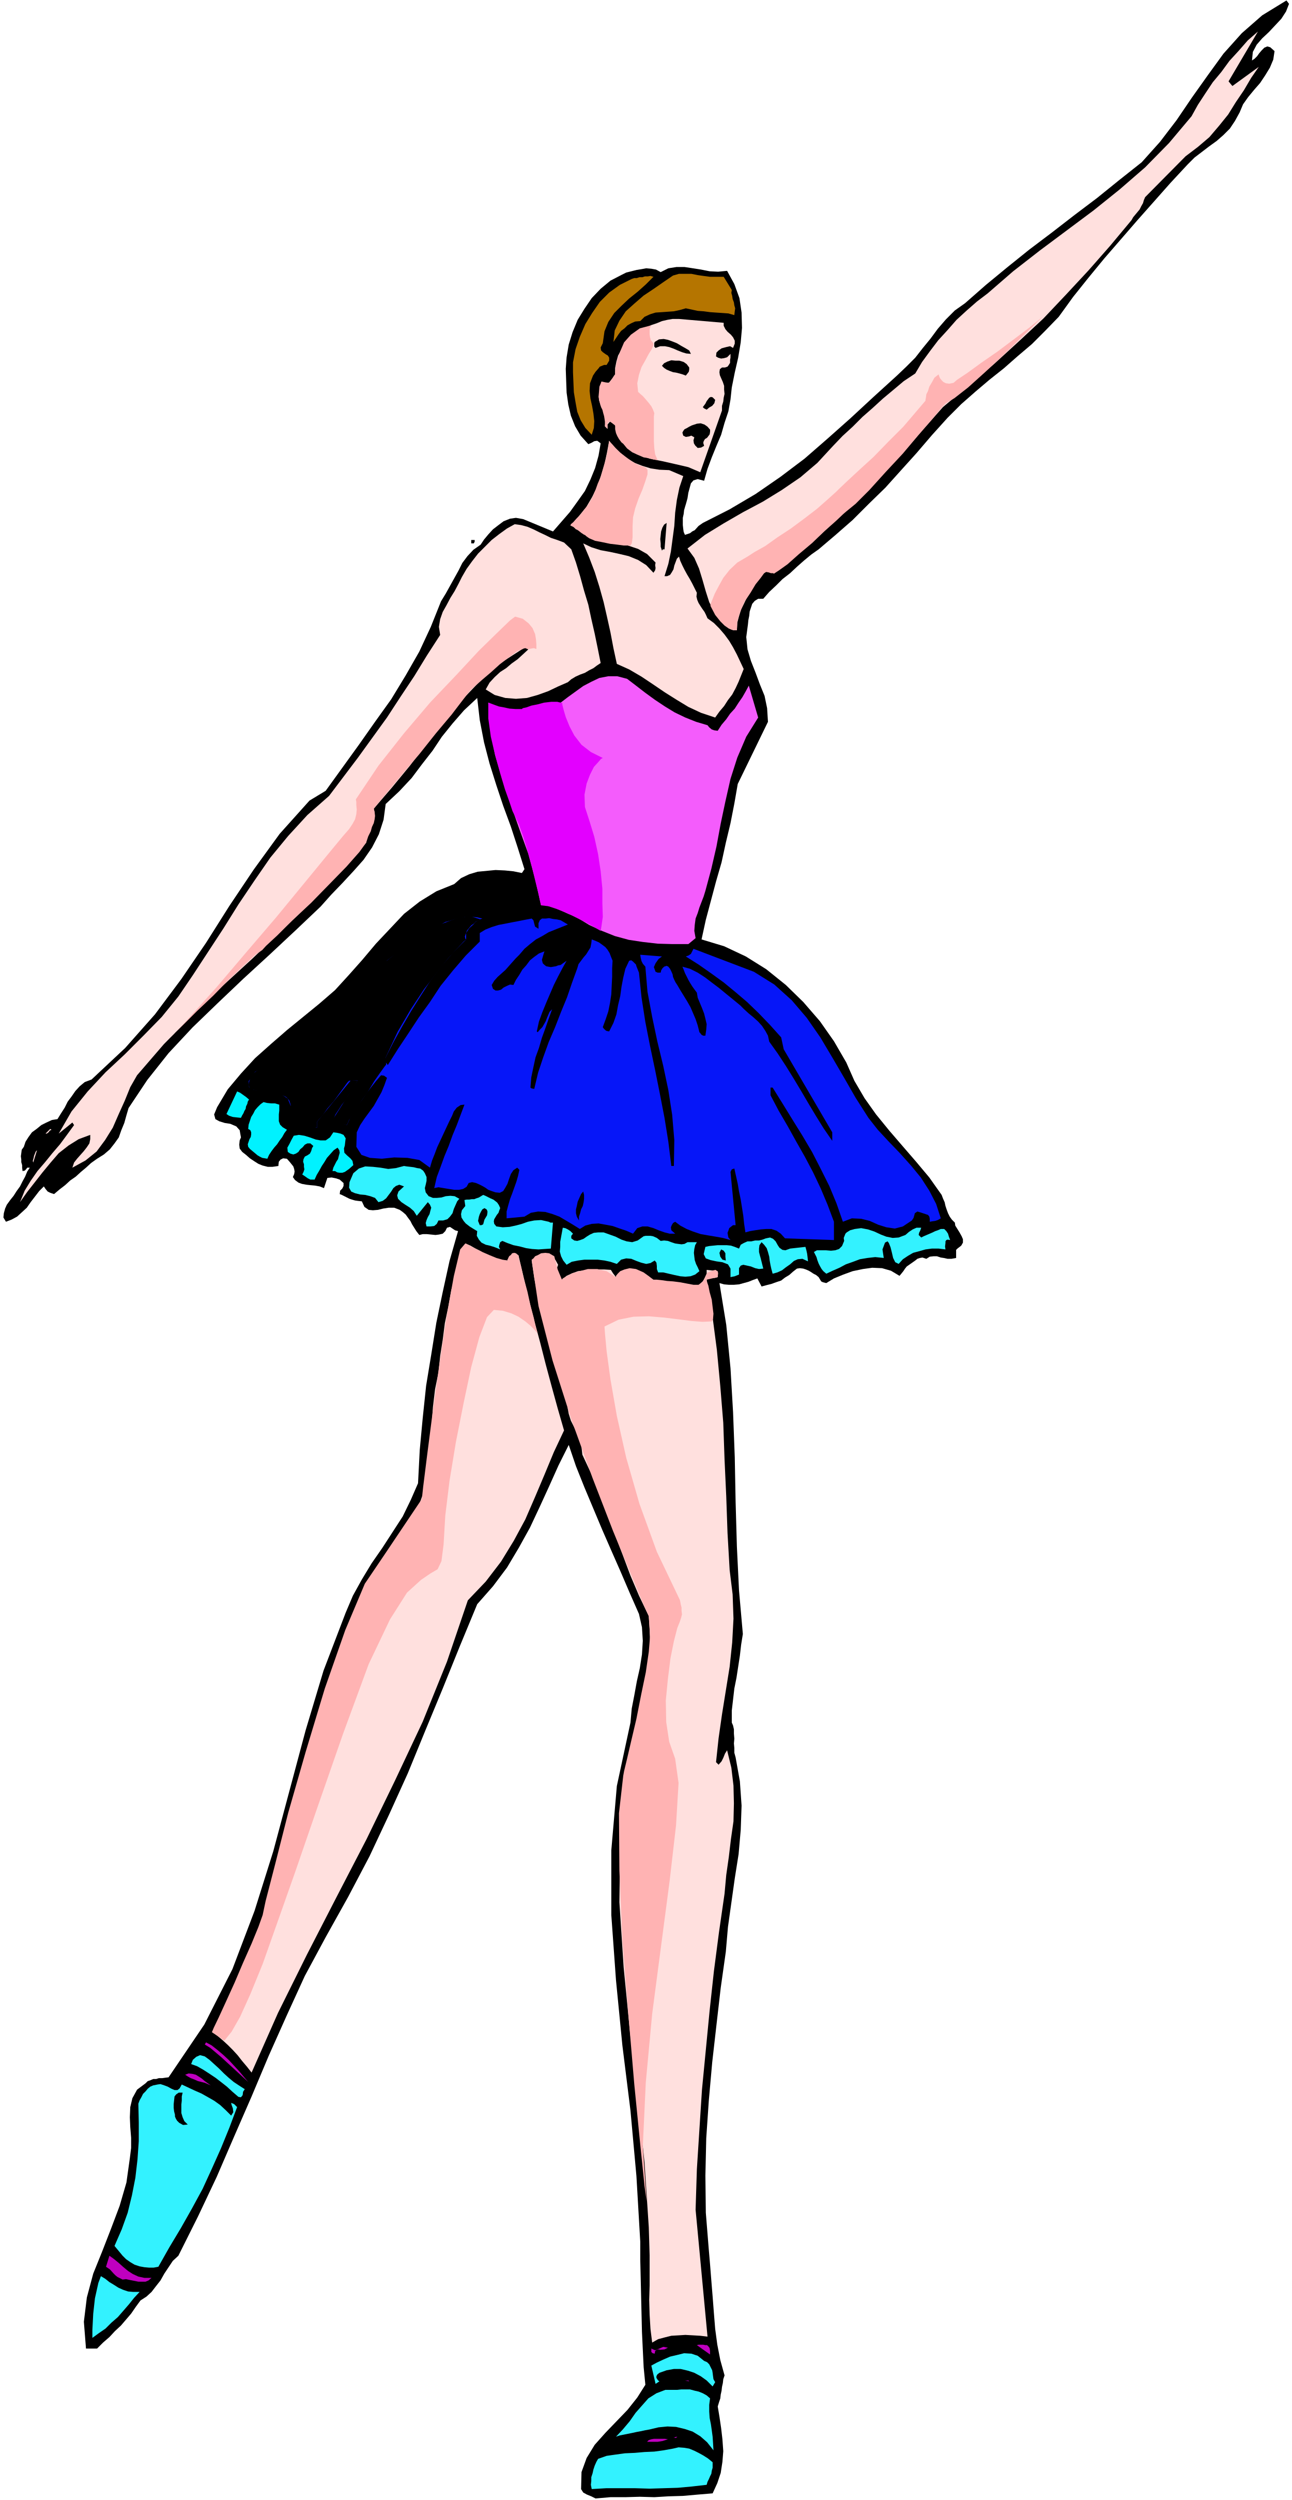 <svg xmlns="http://www.w3.org/2000/svg" fill-rule="evenodd" height="948.594" preserveAspectRatio="none" stroke-linecap="round" viewBox="0 0 3035 5871" width="490.455"><style>.brush1{fill:#000}.pen1{stroke:none}.brush2{fill:#ffe0de}.brush3{fill:#b57500}.brush6{fill:#00f2ff}.brush7{fill:#33f2ff}.brush8{fill:#bf00bf}.brush9{fill:#ffb3b3}</style><path class="pen1 brush1" d="m3028 9-7 18-11 17-14 15-15 16-16 15-13 15-9 17-2 20 6-4 6-6 5-7 6-7 6-6 7-3 7 2 10 9-3 20-8 19-11 18-12 18-14 16-14 17-12 17-8 19-11 20-12 18-15 15-16 14-18 13-17 13-17 13-16 16-40 43-39 44-39 44-39 45-39 45-37 45-36 45-34 47-32 33-31 31-33 28-33 29-34 27-33 28-33 29-32 32-37 41-36 42-37 41-36 40-39 38-38 38-40 35-40 34-17 12-17 14-17 15-16 15-18 14-15 15-16 15-14 16h-12l-8 5-6 7-3 9-3 9-1 10-2 10-1 10-4 30 3 29 8 27 11 28 10 27 11 27 6 29 2 32-71 146-8 46-9 46-11 46-10 46-13 45-12 45-12 45-10 46 53 16 51 24 48 30 46 37 41 40 39 45 33 47 29 50 19 43 24 41 27 38 31 38 31 36 32 37 31 37 29 41 3 8 4 9 2 9 3 9 3 8 4 8 5 7 7 7 1 7 5 8 5 8 5 9 3 7v8l-4 7-9 7-3 3v19l-11 2h-9l-9-2-7-1-9-3h-8l-9 1-8 5-9-3-6 1-6 2-5 4-10 7-10 7-4 5-4 6-4 5-5 6-20-12-21-6-23-1-22 3-24 5-22 8-22 9-18 11-8-2-4-2-3-5-3-5-6-5-6-3-6-4-5-3-7-3-6-2-8-1-7 1-9 7-9 8-10 6-9 7-12 4-11 4-12 3-11 3-10-19-11 4-10 4-11 3-11 3-12 1h-12l-11-1-11-3 16 98 10 102 6 103 4 106 2 105 3 105 5 103 9 102-4 25-3 26-4 26-4 26-5 25-3 26-3 26v28l3 7 2 9v10l1 12-1 11 1 11v11l3 11 10 56 4 57-2 57-5 57-9 57-8 57-8 57-5 58-12 85-10 87-10 88-8 90-6 88-2 88 1 87 7 87 3 35 3 38 3 37 3 39 3 37 5 37 7 36 10 36-3 9-1 9-2 9-1 9-2 9-1 9-3 9-3 10 4 24 4 27 3 26 2 28-2 25-4 26-8 24-11 24-36 3-34 3-34 1-33 2-34-1-34 1h-35l-35 3-10-5-10-4-9-5-5-8 1-40 12-33 19-31 25-28 26-27 26-27 23-29 19-30-4-41-2-41-2-42-1-42-1-43-1-43-1-42v-42l-9-154-14-154-19-153-15-153-11-153v-152l13-151 32-149 3-33 6-31 6-33 7-31 5-32 2-32-2-32-7-31-22-50-21-49-22-50-21-48-21-50-21-50-20-50-17-50-24 48-22 49-22 48-23 49-26 47-28 47-33 44-37 42-41 99-40 99-41 99-41 100-44 97-46 98-50 95-53 95-49 91-43 94-42 94-40 95-41 94-41 95-44 93-46 92-13 12-10 15-10 15-9 16-11 14-10 13-12 11-14 9-11 15-11 16-12 14-12 14-14 13-13 14-15 13-14 14h-26l-5-63 7-57 15-56 21-52 21-54 20-53 16-55 8-57 3-24v-24l-2-25-1-23 1-24 5-21 11-20 20-15 5-5 6-2 7-3h7l6-2h8l7-1 8-1 84-124 66-130 52-137 44-140 38-142 38-142 42-140 52-136 17-40 21-38 23-38 25-36 24-37 24-37 19-39 17-39 4-78 7-75 8-76 12-73 12-75 15-72 16-73 20-70-7-2-6-4-6-4-7 2-4 8-6 6-9 2-8 1-10-1-10-1h-10l-8 2-7-9-5-8-5-8-4-8-6-8-5-7-7-6-7-5-13-5h-13l-13 2-12 3-12 1-10-1-10-7-6-13-9-1-7-1-7-2-6-2-6-3-6-3-6-3-5-2 1-8 5-5 3-6v-7l-9-8-9-3-10-2-10 1-8 24-10-4-11-2-11-1-9-1-11-2-8-3-8-6-5-7 3-7 1-6-1-6-2-6-8-10-7-8-9-1-6 3-4 5-1 8v2l-14 2h-11l-12-3-10-4-11-7-9-6-9-8-9-7-6-8-1-9 1-10 3-7-3-17-8-9-14-6-13-2-13-4-9-5-3-11 7-17 25-42 31-37 33-36 37-33 38-33 38-31 38-31 37-32 32-35 32-36 32-38 33-35 33-35 37-29 39-24 42-17 16-14 19-9 20-6 21-2 21-2 22 1 20 2 20 4 6-9-16-51-16-49-18-49-16-48-16-51-13-50-10-52-6-52-31 29-27 31-25 31-22 33-25 32-24 32-29 31-32 30-5 37-11 34-16 31-20 29-24 27-26 28-26 27-25 28-59 56-61 57-61 56-61 58-59 57-56 60-50 63-44 66-5 17-5 18-7 17-6 17-10 14-11 14-14 12-16 10-14 10-12 11-12 10-12 11-13 9-12 11-13 10-13 11-9-3-6-3-5-6-4-6-11 11-10 13-10 13-9 13-12 11-11 10-13 7-13 5-6-10 1-10 3-11 4-9 8-11 8-10 7-11 8-11 6-12 6-11 5-12 6-9h-6l-3 4-3 3-5 1-1-8v-6l-2-7v-6l-1-8 1-7 1-8 5-7 4-12 7-11 8-11 11-8 11-9 12-6 13-6 13-2 8-13 9-14 7-14 9-12 9-13 10-11 12-10 16-6 79-74 70-79 62-83 58-85 55-87 57-85 61-84 70-78 38-23 39-54 39-54 38-54 38-53 34-56 32-56 27-58 24-60 11-18 10-18 10-18 10-18 9-18 12-16 14-15 17-12 8-12 10-12 11-12 13-10 12-9 15-6 14-2 17 3 70 29 20-23 20-23 18-25 17-24 13-27 11-27 8-29 5-29-8-6-7 1-7 4-7 3-18-20-13-22-10-25-6-26-4-28-1-27-1-29 2-27 5-30 9-29 12-29 16-26 17-25 21-22 23-19 27-14 10-5 12-3 12-3 12-2 11-2 12 1 11 2 11 6 18-9 19-3h19l20 3 19 3 20 4 20 1 21-2 17 31 12 33 5 34 1 36-3 34-6 36-8 35-7 35-3 28-5 28-9 27-8 28-11 26-11 27-10 27-8 28-15-4-10 3-6 7-3 11-3 11-2 13-3 11-3 10-2 7-1 9-2 9v17l1 9 1 7 3 7 6-2 6-2 5-4 6-3 9-10 10-7 63-32 61-36 58-40 57-43 54-47 54-48 54-50 55-50 22-21 21-21 18-23 18-22 17-23 19-22 21-21 24-17 49-43 51-42 51-41 53-40 53-41 53-40 52-42 53-42 43-48 39-51 36-53 37-52 37-51 43-48 48-42 57-35 6 8z"/><path class="pen1 brush2" d="m2886 191 4 5 5 6 62-45-18 26-17 29-19 28-18 29-21 26-23 27-27 23-29 22-95 96-3 7-2 7-4 7-4 8-5 6-5 6-5 6-4 7-50 60-51 58-53 57-53 56-57 53-58 53-60 51-61 51-46 52-46 53-48 50-48 51-50 48-51 47-54 45-54 45-6-6-5-1-5 1-4 3-5 3-4 5-5 5-3 4-9 13-8 14-9 14-7 15-7 14-5 16-4 15-1 18h-9l-26-19-17-22-13-25-8-25-8-28-8-26-11-25-16-22 41-32 44-27 45-26 47-25 44-27 44-30 40-34 37-40 22-23 24-22 23-23 24-21 24-22 24-20 25-21 27-18 16-27 19-26 19-25 22-24 21-24 24-22 24-21 25-19 60-52 63-49 63-47 63-47 61-49 60-52 56-57 53-63 15-27 17-26 18-27 20-24 19-26 22-24 21-24 24-21-69 117z"/><path class="pen1 brush3" d="m1719 681-1 7 2 7 1 7 3 8 1 7 2 7-1 7-1 9-14-4-14-1-15-1-14-1-15-2-14-1-14-3-14-3-14 4-14 3-14 1-14 1-15 1-13 4-13 6-10 10-12 1-9 4-9 5-7 7-8 6-6 8-6 9-6 9 3-27 11-23 15-22 20-18 22-19 24-16 23-16 22-15 14-4h29l15 3 14 2 15 2h32l19 31z"/><path class="pen1 brush3" d="m1535 650-18 18-19 17-20 16-18 17-17 17-14 21-9 22-4 28-5 10 1 7 4 4 7 5 5 3 3 5v7l-6 10h-6l-5 2-5 2-3 4-7 8-6 9-7 18-1 18 2 18 4 18 3 17 2 18-1 16-5 16-15-16-11-18-8-20-4-22-4-24-1-23-1-24v-23l6-31 10-29 13-30 16-26 18-26 22-22 25-18 28-14 6-2h6l6-2h7l6-2h7l6-1 7 2z"/><path class="pen1 brush2" d="M1700 758v7l4 8 5 6 8 7 5 6 4 8v7l-4 10-7-4-9 2-11 3-7 5-5 5-1 9 5 3 7 2 7-1 7-2 8-8v9l-1 5v7l-3 5-3 4-6 2h-7l-5 4-1 7 1 7 3 7 4 9 3 9v9l1 10-2 9-1 9-3 10v11l-51 145-28-12-30-7-31-7-30-6-29-10-23-14-19-23-10-31-6-6-6-3-6 7v10l-6-6 1-9v-8l-2-9-2-8-5-10-3-9-3-9v-9l6-34 3 4 5 2 5-2 5-2 4-5 4-5 3-5 3-4v-15l3-15 4-14 7-13 6-13 9-11 9-11 12-9 12-5 12-5 12-5 12-4 12-5 13-3 12-2h15l105 9z"/><path class="pen1 brush1" d="m1623 831-11-1-10-3-10-4-9-4-11-4-10-2h-11l-11 4-3-3v-8l1-3 10-6 11-1 10 2 11 4 10 4 10 6 9 5 10 6 4 8zm-4 32v5l-1 5-3 4-4 5-8-3-7-2-8-2-7-1-8-3-7-3-6-4-5-5 5-6 8-4 9-3 10 1h9l10 3 7 5 6 8zm61 76-2 8-5 6-7 4-6 5-6-3-3-3 3-4 3-4 3-6 3-4 3-4 4-2 4 1 6 6zm-12 70v5l-1 6-3 4-3 4-5 3-3 5-1 4 2 7-7 4-8 1-6-6-3-5-1-7 2-7-7-4-6 2-7 1-6-3-2-7 2-4 3-4 6-3 5-3 6-3 6-2 6-2 9-1 9 3 7 5 6 7z"/><path class="pen1 brush2" d="m1572 1104 33 14-9 27-6 29-4 30-2 31-4 30-4 30-6 29-9 29h6l7-3 4-6 4-7 2-9 3-8 3-8 5-5 3 10 5 11 5 10 6 11 6 10 6 11 5 10 6 12-1 9 2 8 3 7 5 8 4 6 5 7 3 6 4 9 15 11 13 13 12 14 11 15 9 15 9 17 8 17 8 17-6 15-6 15-7 15-8 15-10 13-9 14-11 13-10 14-33-11-30-14-28-17-27-17-28-19-27-18-29-17-29-13-8-37-7-37-8-36-8-35-10-36-11-35-13-34-14-33 19 9 22 7 22 4 23 5 21 5 22 9 19 12 17 18 4-6 1-5-1-7 1-6-20-20-21-12-24-8-24-3-26-5-23-4-23-10-19-14-7-2-4-4-4-4-5-1 19-21 18-22 14-24 12-24 9-27 8-26 6-28 5-27 12 15 15 14 15 12 18 11 18 7 20 6 20 3 23 1z"/><path class="pen1 brush1" d="M1561 1290h-4l-2 3-3-9v-8l-1-10 1-9 1-9 3-9 4-7 6-4-5 62z"/><path class="pen1 brush2" d="m1325 1274 17 16 11 31 10 33 9 33 10 33 7 33 8 35 7 34 7 35-9 6-8 6-10 5-10 6-11 4-11 5-10 6-8 7-23 10-23 11-25 9-25 7-26 2-25-2-25-7-21-13 9-16 12-13 13-12 14-9 13-11 14-10 12-11 13-12-6-6-56 36-49 42-45 47-41 50-41 51-40 53-42 51-43 50 2 9v11l-3 9-2 11-5 9-4 11-4 9-2 11-63 71-66 69-69 66-69 66-71 65-69 67-68 69-63 73-16 28-13 32-14 31-14 32-18 29-20 27-26 21-31 17 4-12 7-9 8-9 8-9 7-9 6-9 2-10v-10l-27 10-24 15-23 18-19 22-19 23-18 23-18 23-17 24 11-27 14-23 16-23 18-21 17-21 18-21 17-23 16-22-4-6-32 26 30-52 38-47 42-45 45-42 44-44 43-44 39-48 34-50 36-55 36-55 35-56 37-55 38-55 42-51 45-49 51-45 34-45 34-45 34-47 34-47 32-49 32-48 30-49 31-48-3-19 3-18 6-17 9-16 9-17 10-16 9-17 8-16 11-19 13-18 14-18 16-16 16-16 18-14 18-13 18-10 15 2 15 4 14 6 14 7 13 6 14 7 15 5 16 6z"/><path class="pen1 brush1" d="M1115 1268v4l-2 4h-6v-8h8z"/><path class="pen1" style="fill:#f45cfc" d="m1662 1703 4 5 6 5 6 2 8 1 9-14 11-13 9-13 11-12 9-14 9-13 8-14 7-13 22 75-28 45-21 49-16 50-12 53-11 52-10 54-12 52-14 52-4 13-5 13-5 13-4 13-5 13-2 15-1 14 3 17-17 14h-37l-35-1-35-4-33-5-33-9-30-12-30-14-28-17-11-5-10-4-11-5-9-4-11-5-11-3-11-3h-11l-14-62-16-59-21-58-20-57-20-59-17-58-12-61-4-62 18 12 21 6h21l22-2 21-6 22-6 22-4h23l17-13 18-13 18-13 19-10 19-9 21-4h21l23 6 21 16 22 17 22 16 24 16 23 14 25 12 25 10 27 8z"/><path class="pen1 brush1" d="m1232 2070 3 6 3 8 2 8 2 8 1 8 2 8v8l1 8-16-6-15-6-15-6-15-5-15-7-13-7-13-10-11-9 11-5 12-2 12-1 13 1h37l14 1zm-48 68h-22l-22-2-23-2-22-2-23-1-21 2-21 5-20 11-71 48 69-68 13-5 14-5 13-6 13-6 13-6 14-5 15-4h16l5 7 7 7 8 6 9 6 8 4 9 6 9 4 10 6z"/><path class="pen1" style="fill:#0616f8" d="m1133 2157-6 2-6 3-5 4-4 5-10 9-7 11v15l-31 31-28 33-25 33-23 36-22 35-21 36-20 36-19 37-1 10 6 8 24-38 24-36 25-38 26-36 25-38 29-36 30-35 33-33v-20l13-8 15-6 16-5 16-3 15-3 16-3 15-3 16-3 4 4 2 8 2 7 8 5v-13l3-7 5-4h9l8-1 9 2 9 1 9 2 17 10-15 6-15 6-15 6-15 9-15 8-14 11-13 11-12 14-9 9-8 9-8 9-8 9-9 8-9 8-8 9-6 10 3 9 6 4h6l7-2 6-5 8-4 7-3 8 1 6-12 8-12 7-12 9-10 9-12 10-8 11-8 13-5-2 6-2 7-2 7 2 8 3 3 5 4 5 1 6 1 6-1 6-1 5-2 6-1 14-10-10 18-10 19-10 20-9 21-9 21-9 22-8 22-5 23 2 2 5-6 6-6 4-7 4-7 3-8 3-7 3-7 6-6-8 22-8 23-8 22-7 24-8 22-5 23-5 24-2 24 3 2 6 1 9-38 12-36 13-36 15-35 14-36 14-34 12-35 12-33 3-10 6-8 6-8 6-7 5-8 5-8 2-10 1-9 8 3 9 4 7 5 8 6 5 6 5 8 3 8 4 10-1 18v20l-1 20-1 21-3 20-4 20-6 18-7 19 2 3 4 4 3 2 6 1 10-20 7-20 4-22 5-21 3-22 4-21 5-21 9-19 5-1 4 3 3 3 4 4 1 4 2 5 2 5 2 5 6 58 9 58 11 56 12 57 11 55 11 57 9 56 7 57h6l1-61-5-59-9-58-12-57-14-58-12-57-11-59-5-59-6-7-3-6-2-8-1-7 51 4-8 6-7 10-4 9 4 11 5 2h7l1-5 3-5 4-4 6-2 4 2 4 5 3 6 3 7 1 6 3 7 3 6 4 6 7 12 8 13 8 13 8 14 6 14 6 14 5 15 4 16 2 2 3 4 4 2h5l2-14 1-13-3-13-3-12-5-13-5-12-5-12-2-12-6-8-5-7-5-8-4-7-4-8-4-8-3-8-3-7 18 5 18 9 17 11 17 13 16 12 17 14 16 13 17 14 9 9 11 10 11 9 11 10 9 10 8 12 6 11 3 14 20 28 19 29 18 29 18 30 17 29 18 30 18 29 20 29v-20l-114-195-6-28-27-30-26-27-27-26-27-23-28-23-29-21-30-21-30-19 6-2 6-4 3-6 3-6 142 54 48 30 41 37 35 41 32 46 28 47 28 48 27 47 30 47 22 28 26 28 26 27 26 29 23 28 20 31 16 31 11 34-7 4-6 2-7 1-6 1v-7l-1-5-3-4-3-1-9-3-6-2-7-2-3 2-3 2-1 4-2 7-4 6-21 14-19 5-20-3-19-6-20-9-20-5-22-1-21 8-15-43-17-41-20-40-20-39-23-39-23-37-24-39-23-37h-5v18l19 36 21 36 20 36 21 37 19 36 18 38 16 38 15 40v43l-115-4-10-11-10-7-12-4h-12l-13 1-13 2-12 2-11 3-3-20-2-19-3-19-3-19-4-19-3-18-4-18-4-18-6 2-3 6 12 125h-6l-4 3-5 4-2 6-2 5 1 6 1 5 5 6-18-5-17-3-18-3-17-3-18-6-15-6-15-8-12-9-5 3-3 5-2 5 1 7 9 8h-13l-12-3-14-5-12-5-14-4h-12l-12 4-10 13-16-7-15-5-17-6-16-3-17-3-16 1-15 4-13 8-16-10-15-9-17-10-16-6-17-5-17-1-17 3-15 9-42 4v-16l4-15 4-14 5-13 5-14 5-14 4-14 3-14-5-5-9 6-6 9-4 11-4 12-5 9-5 8-8 4-10-1-9-3-8-3-7-5-7-4-8-4-7-3-9-2-8 2-5 9-8 5-10 2h-11l-13-2-12-2-12-2-10 2 6-26 9-24 9-25 10-24 9-25 10-24 9-24 9-24-9 1-9 6-7 9-4 10-7 14-7 15-7 15-7 15-7 15-6 16-6 15-5 17-25-18-28-5-31-1-29 3-28-2-20-7-12-19 1-34 8-17 10-15 11-15 11-15 9-16 9-16 7-17 6-17-7-5-7-1-12 14-11 14-11 14-10 15-11 14-9 15-9 15-7 16-32-12 5-13 8-12 7-11 9-11 7-12 8-11 7-12 6-11h-16l-79 97v14l-12-3-12-2-14-3-11-2-10-6-6-7-1-11 5-14-8-20-16-11-22-5-22-2-20-3-11-6-1-14 15-22 19-11 18-12 17-15 18-15 16-17 18-16 17-15 19-12 33-36 36-32 36-31 37-29 37-29 38-26 39-26 39-24 10-6 12-3 12-4 12-2 12-3h13l13 1 13 3z"/><path class="pen1 brush1" d="m1382 2200-10 4-10 6-10 6-10 7-10 6-10 7-10 6-9 6 5-8 6-8 4-8 5-8 4-9 6-6 7-5 10-1 6-12 5 3 6 6 6 5 9 3zm85 31v3l-3 5-5 3-4 4-2-18 6 3h8z"/><path class="pen1 brush6" d="m585 2582-3 5-1 5-3 6-1 6-3 5-2 5-3 5-3 6-10-1-9-1-9-3-6-4 25-53 7 3 7 5 7 5 7 6zm71 12v14l-1 9v16l3 8 6 6 10 6-6 8-5 9-6 8-6 9-7 8-6 8-6 9-4 9-6-1-6-1-6-3-5-3-6-5-6-5-6-5-4-5-1-6 2-6 2-6 3-5 1-6v-5l-2-5-5-3 1-10 3-9 3-9 5-8 4-8 6-7 7-7 7-5 8 2 10 1h9l10 3z"/><path class="pen1 brush2" d="m121 2653-4 2-3 4-4 3h-3l11-11 3 2z"/><path class="pen1 brush6" d="m812 2673-1 8-1 9-2 7 1 10 6 6 8 7 5 6 2 10-10 9-10 7-6 2h-6l-6-1-5-3h-6l2-8 3-6 4-8 4-6 2-8 2-7-1-6-4-6-9 6-8 9-8 9-6 10-6 9-6 11-6 10-5 11h-10l-6-3-7-5-6-4 3-6 2-6-1-6v-6l-2-6 1-6 3-6 6-3 6-4 3-6 2-7 3-5-7-6h-7l-6 3-5 6-6 5-4 6-6 4-6 2-7-2-6-4-1-10 5-9 5-10 5-9 12-2 13 2 13 4 14 5 11 2h12l10-7 8-12 8 1 9 2 7 3 5 8z"/><path class="pen1 brush2" d="m78 2730-1-4 2-7 1-5 2-5 2-5 3-3-9 29z"/><path class="pen1 brush7" d="M1002 2764v9l-2 9-2 8 2 10 7 9 10 4h9l11-1 10-3 11-1 10 1 11 6-5 6-4 9-4 9-3 10-6 8-6 6-10 3h-11l-4 8-6 5-9 1h-9l-2-8 2-7 3-7 4-7 2-8 2-7-3-7-5-6-26 32-7-11-9-8-11-7-9-6-8-8-2-8 3-9 13-12-11-4-8 3-6 5-5 8-6 8-6 8-8 6-10 3-8-10-11-4-12-3-12-1-12-3-9-4-5-9 1-13 9-21 13-11 15-5 18 1 18 2 18 3 18-2 19-5 6 1 9 1 8 1 8 2 7 1 7 5 4 6 4 9z"/><path class="pen1 brush1" d="m1360 2866-5-9-2-8v-9l2-8 2-10 4-9 4-9 5-6 2 8v9l-1 8-2 9-4 8-2 8-3 9v9z"/><path class="pen1 brush7" d="m1175 2837-2 5-2 6-4 5-3 5-3 5-1 5 1 6 5 6 15 2 16-1 14-3 15-4 14-5 15-3 16-1 18 4 4 2h6l-5 61-15 1-14 1-15-1-14-2-15-4-15-3-14-5-12-5-5 3-2 6-1 5 3 6-7-3-8-3-10-3-9-2-10-5-6-7-5-9 1-11-10-6-8-5-9-7-5-6-5-8-1-8 2-9 8-10-2-14 5-1h6l6-1h6l5-2 6-2 5-3 5-3 5 2 6 3 6 3 7 3 4 3 5 4 4 6 3 7z"/><path class="pen1 brush1" d="m1135 2875-4 2h-4l-4-10 2-10 2-6 3-6 3-5 5-3 5 3 2 4v4l-1 6-6 10-3 11z"/><path class="pen1 brush7" d="m1346 2897-4 5v6l7 5 7 1 7-2 8-3 7-5 8-5 9-4 10-1h13l14 5 14 5 14 7 12 4 13 2 13-4 14-10 5-1h11l6 1 9 4 9 7 8-1 9 1 8 3 9 3 7 1 8 1 7-1 7-4h22l-4 7-2 9-1 9 1 9 1 8 3 9 4 8 4 9-10 8-11 4-12 1-12-1-14-3-13-3-13-3h-12l-3-8v-7l-1-8-4-5-10 6-10 2-12-3-11-4-12-5-12-1-12 3-10 10-15-5-14-3-16-2h-31l-15 2-15 3-12 7-8-10-5-10-3-11 1-11v-12l2-11 2-11 2-11 6 1 6 3 6 4 6 6zm818-14-2 6-3 6-1 5 6 6 6-3 7-3 7-3 7-3 6-3 6-2 7-3h8l5 5 4 6 2 7 3 8-6-1-3 1-2 3v4l-1 8 1 7-16-2h-16l-15 2-14 4-15 4-12 7-12 8-10 11-8-4-5-10-3-13-3-12-4-10-3-4-6 3-6 16 3 20-20-2-18 2-18 3-16 6-17 6-15 8-16 7-15 7-7-6-4-5-4-7-3-6-3-8-2-7-3-6-3-6 7-4h21l12 1 10-1 9-3 7-7 5-12-1-7 2-5 2-5 3-3 8-5 11-3 15-2 16 3 15 5 15 7 13 5 15 3 14-1 16-6 8-7 9-6 9-4h11zm-308 49 36-4 2 7 2 9 1 8 1 10-13-6-11 1-9 4-9 8-10 7-9 7-11 5-11 3-3-11-2-9-2-11-1-9-3-11-3-9-6-8-6-6-5 7-1 8v8l2 8 2 7 2 8 2 8 2 8-10 1-9-2-10-4-9-2-9-2-6 2-4 6v15l-5 2-5 2-5 1-5 1v-20l-6-10-13-5-14-2-14-3-11-4-5-10 4-17 9-2 10-1 10-1h21l10 1 9 3 10 4 4-9 7-4 9-4h9l9-2h9l8-2 8-3 10-2 7 3 6 6 5 9 4 6 7 5 7 1 11-4z"/><path class="pen1 brush2" d="m1192 2960 3-8 7-3 7-2 9 1 12 51 12 51 13 51 14 52 13 51 14 52 14 51 15 52-24 51-22 53-22 52-23 53-27 50-30 49-36 47-42 44-49 144-57 141-65 138-67 138-70 135-70 136-68 137-62 140-11-14-11-13-11-14-11-12-12-12-12-11-13-11-12-8 74-148 56-154 44-160 42-160 43-160 55-155 71-149 96-137 14-39 10-39 6-41 4-41 1-43 3-42 5-42 8-39 4-39 6-38 5-39 8-38 7-39 10-37 10-38 13-35 12 5 12 7 12 6 12 8 12 5 12 5 12 3 15 1z"/><path class="pen1 brush1" d="m1705 2960-8-2-5-7-2-9 4-8 6 3 4 6v8l1 9z"/><path class="pen1 brush2" d="m1311 2970-3 9v10l4 9 8 7 11-9 13-6 14-5 15-2 15-2h31l16 1 5 8 7 9 5-3 5-2 4-5 3-4 10-4h11l10 1 11 4 9 5 9 6 8 7 8 9 16-2 18 2 18 3 19 4 16 1 14-3 11-10 8-17v-9l26 3v14l-7 2-7-1-7-1-5 6 13 81 11 84 8 85 7 86 3 86 4 87 3 86 5 87 7 57 2 57-3 56-6 57-9 56-9 56-8 56-6 56 6 6 7-8 4-8 4-10 5-8 10 41 5 42 1 42-1 42-6 42-5 42-6 42-4 44-13 90-12 92-10 92-9 93-9 93-6 93-6 94-3 95 28 298-17-2-17-1-18-1-16 1-17 1-16 4-15 4-14 8-4-32-2-33-1-35 1-34v-71l-1-34-1-32-10-152-16-152-18-153-15-153-10-153 2-151 15-151 34-148 4-27 5-27 4-27 4-27 2-28 2-28-1-29-2-29-23-48-20-47-18-48-18-47-19-48-18-48-19-48-21-45-2-18-4-16-6-15-7-15-8-16-5-16-3-16 1-16-14-41-13-40-12-41-11-40-12-42-9-41-8-42-6-41 7-5 8-3 9-3h18l8 4 6 6 6 11z"/><path class="pen1 brush8" d="m583 4889-13-12-12-11-13-12-12-11-13-12-13-11-13-11-13-8 3-5 13 7 14 11 13 11 14 13 12 13 12 13 10 12 11 13z"/><path class="pen1 brush7" d="m575 4906-4 6-1 8-4 5-6-1-14-12-13-12-14-11-13-10-15-10-14-9-14-8-14-5 4-10 8-7 9-4 11 3 11 8 11 10 11 10 12 12 11 10 12 10 12 8 14 9z"/><path class="pen1 brush8" d="m495 4897-7-3-7-3-8-2-8-2-9-4-8-3-7-4-6-4 8-3 9 1 8 2 8 5 6 4 7 6 7 5 7 5z"/><path class="pen1 brush7" d="m427 4895 15 7 15 7 16 7 16 9 14 8 14 10 13 12 13 13 5-8-1-9-3-8-1-5 7 3 7 7-18 48-20 49-21 47-22 48-25 46-26 46-27 45-26 46-11 2h-11l-11-1-11-2-12-4-10-6-10-7-8-8-19-23 17-39 14-39 10-41 8-41 5-43 3-43v-44l-1-44 3-8 4-7 4-8 6-6 5-6 6-5 7-3 10-2 7-1 9 3 8 3 9 5 7 3h7l5-4 5-9z"/><path class="pen1 brush1" d="m429 4914-2 9v10l-1 9v20l3 10 4 9 8 8-11 1-9-5-5-5-3-5-2-5v-4l-2-8-1-8v-9l1-9 1-9 4-5 6-4h9z"/><path class="pen1 brush8" d="m356 5349-7 6-7 3h-17l-10-2-10-2-9-2-8 1-6-3-6-3-5-4-4-4-9-10-9-6 8-26 11 8 11 9 10 9 12 10 11 7 13 6 14 3h17z"/><path class="pen1 brush7" d="m328 5382-13 14-12 15-13 15-13 15-15 13-14 14-16 11-15 11v-19l1-19 1-19 2-18 2-18 4-18 4-18 6-16 10 6 10 8 10 6 11 7 11 5 12 4 12 1h15z"/><path class="pen1 brush8" d="M1668 5521v8l-31-22 4-1h11l5 1h4l4 4 2 3 1 7zm-99-8-8 4-10 1-5-1-4 1-3 3-1 6-5-1-3-3v-8l9 4 10-4 9-4 11 2z"/><path class="pen1 brush7" d="m1680 5594-6 10-14-14-14-10-15-8-15-5-17-4h-16l-17 3-17 6-5 4-2 4v4l4 6 3 2-9 6-10-43 13-7 15-7 16-7 17-4 16-4 17 1 15 5 15 12 7 3 5 5 3 6 4 8 1 6 1 8 1 7 4 7z"/><path class="pen1 brush8" d="M1563 5590h34-34zm56 2-10-2h8l2 2z"/><path class="pen1 brush7" d="m1668 5632-2 15v16l1 15 3 15 2 14 2 15 1 15 1 17-15-19-16-14-18-11-18-6-21-5-20-1-21 2-21 5-11 2-9 2-11 2-9 2-10 2-10 2-10 2-9 3 16-17 16-19 14-20 15-17 15-17 19-12 21-8h28l9-1h21l11 3 9 2 10 4 9 5 8 7z"/><path class="pen1 brush8" d="m1591 5722-2 2-2 1-4-1-2 1 5-2 5-1zm-22 6-6 2-6 2-6 1-6 1h-25l4-4 6-2 6-1h26l7 1z"/><path class="pen1 brush7" d="M1674 5782v13l-2 7-1 7-3 6-3 7-3 6-2 7-35 4-33 3-33 1-33 1-34-1h-68l-34 2-2-10 1-9v-9l3-9 2-9 3-9 4-9 4-7 20-7 21-3 22-3 23-1 23-2 23-1 22-3 22-4 13-3 13 1 12 2 12 5 10 5 11 6 11 7 11 9z"/><path class="pen1 brush9" d="M1530 764h-1l-1 4-2 4v13l1 7 2 7 6 7v5l-4 9-7 11-8 15-9 16-6 18-4 20 2 21h1l4 4 6 5 7 8 6 7 7 9 4 8 3 8-1 8v58l1 17 2 14 6 14-3-1-7-1-11-3-12-2-14-6-13-6-12-9-9-11-4-3-6-8-4-7-3-7-2-9v-9l-4-3-8-6h-2l-1 2-2 1-1 3v11l-6-6v-11l-1-7-1-6-2-7-2-8-1-2-2-4-2-6-2-8-2-10 1-11 1-13 5-12h1l4 1 5 1 8 1 14-20v-5l1-12 4-17 7-20 9-21 16-18 21-15 27-7zm-13 334 4 5v11l-5 16-7 20-9 21-8 23-5 21-1 20v26l-1 9-1 6-3 5-1 1-5-1h-10l-15-2-17-2-19-4-16-3-14-6-7-5-2-2-4-2-6-4-5-4-7-5-5-4-6-3-2-1 1-3 6-5 7-8 9-9 9-12 9-11 7-12 6-11 1-4 4-9 5-14 7-16 6-21 6-21 5-22 3-21 1 2 6 6 8 9 11 11 13 10 15 11 15 8 17 6zm152 325v-4l4-10 6-15 9-17 11-20 15-19 18-17 24-14 17-11 25-14 28-20 32-21 31-23 30-23 25-22 20-18 7-7 19-18 28-26 34-31 35-36 35-35 29-34 23-27v-2l1-5 1-8 4-8 3-10 6-10 6-11 10-8v1l1 3 2 5 4 5 4 4 6 3 8 1 10-2 8-7 24-16 33-24 39-27 40-30 37-28 29-24 17-16-10 9-24 24-35 34-41 40-43 40-40 36-32 25-20 12-9 9-22 27-33 38-37 44-41 44-38 42-32 32-22 18-7 6-18 17-26 23-29 28-31 26-27 24-21 15-11 7-2-1h-5l-6-2-6-1-4 3-8 11-12 15-12 20-14 21-10 23-7 23-1 21h-5l-7-1-7-3-10-7-10-10-12-15-11-21zm-428 102 2-1 5-1 6-1 6 2v-11l-1-12-2-12-6-14-9-11-14-11-18-5-12 9-29 28-44 43-53 57-61 64-62 73-60 76-53 79v1l1 5v8l1 10-1 11-3 12-6 11-8 12-14 16-38 46-55 67-65 79-71 83-68 80-62 69-46 50 8-9 22-22 32-32 38-36 37-38 35-33 27-25 16-11 9-10 26-24 36-36 44-41 43-44 40-41 30-34 16-22 5-15 6-12 3-11 4-8 2-9 1-8-1-9-2-8 9-11 24-29 34-41 40-47 39-49 37-44 26-34 14-18 4-5 11-10 17-15 20-17 21-19 21-16 19-14 16-7 4-1 7 3z"/><path class="pen1" style="fill:#e300ff" d="M1321 1651v4l3 12 5 17 9 22 11 21 17 22 22 17 28 14-4 2-7 8-10 11-9 18-8 21-5 26 1 29 11 34 11 36 9 41 6 40 4 41v35l1 31-3 21-2 12-5-3-12-7-18-10-20-10-24-12-23-9-21-7-17-2-2-8-4-19-7-28-8-33-10-37-10-34-11-31-11-23-4-8-7-21-11-31-11-37-12-43-10-43-6-43v-37h1l5 2 8 3 11 4 11 2 14 3 14 1h15l2-2 9-2 11-4 15-3 15-4 17-2h14l12 3z"/><path class="pen1 brush1" d="M1129 2159h-2l-3 2-6 3-5 5-6 4-5 6-5 6-2 6-3 8 1 5 1 1 1 1-6 5-14 15-22 24-26 33-31 40-31 47-31 53-28 60 1 17-4 5-10 14-14 20-15 25-17 24-15 24-12 18-5 12-35-10 60-95-20 1-4 4-8 11-11 15-13 18-15 17-11 16-9 10-4 5v14l-3-1h-7l-11-2-10-1-12-3-10-3-7-4-2-4-2-2-3-4-1-5v-6l2-8 4-9-1-4-2-7-4-5-4-4-6-3-7-2-3-1-7-1-10-2-11-1-13-3-11-2-9-2h-5l-2-2-2-3-2-6 1-7 3-10 8-11 15-12 23-14 11-11 30-28 42-39 50-44 50-45 44-38 33-26 16-8 7-6 19-15 28-21 34-21 36-21 37-14 32-6 26 8z"/><path class="pen1 brush9" d="m1672 3103-22 1-26-2-31-4-33-4-36-3-36 1-35 7-33 16 1 15 4 43 9 66 15 86 22 98 31 108 41 113 54 113 1 4 1 6 2 8v7l1 9-2 8-3 9-6 15-8 31-8 40-6 48-5 51 1 51 7 46 14 40 8 57-6 100-15 130-20 152-21 160-15 161-7 150 9 130-5-37-10-97-14-141-14-165-14-174-7-163-1-135 10-88 2-11 7-29 10-43 12-51 11-56 11-53 7-48 3-36-3-48-12-26-29-70-43-104-48-124-50-138-44-138-33-128-16-107v-2l4-3 4-5 7-3 7-4 10-1 9 1 12 7 8 31 10 24 2-3 9-5 13-7 18-5 19-5h22l22 5 22 14v-3l4-5 6-6 10-4 12-3 15 2 18 8 23 17h8l10 1 14 2 14 1 16 2 16 3 16 3h12l4-3 5-4 5-8 5-11 1-2 4-2 5-2 6-2 5-1 4 3 2 4-1 10-26 6v3l4 11 3 15 5 18 2 17 2 16-1 12-3 6zm-409 28-3-3-5-6-9-9-12-10-16-11-17-8-20-6-21-2-16 17-18 47-19 70-18 85-18 91-15 91-10 82-4 68-5 39-9 19-17 10-22 15-33 30-40 63-50 105-60 163-62 178-51 148-42 119-34 96-29 71-24 53-20 35-17 21-29-20 4-10 12-25 17-37 20-44 20-47 20-45 16-39 10-28 7-33 22-85 31-122 41-143 45-149 48-137 46-109 44-65 90-134 3-28 9-72 13-101 16-114 17-113 17-95 15-63 12-14 3 1 9 5 12 6 16 8 16 7 17 7 14 4 12 2v-2l2-3 2-5 4-3 3-4 5-1 4 1 6 5 1 7 5 19 6 26 9 33 7 32 8 30 5 23 4 13z"/></svg>
